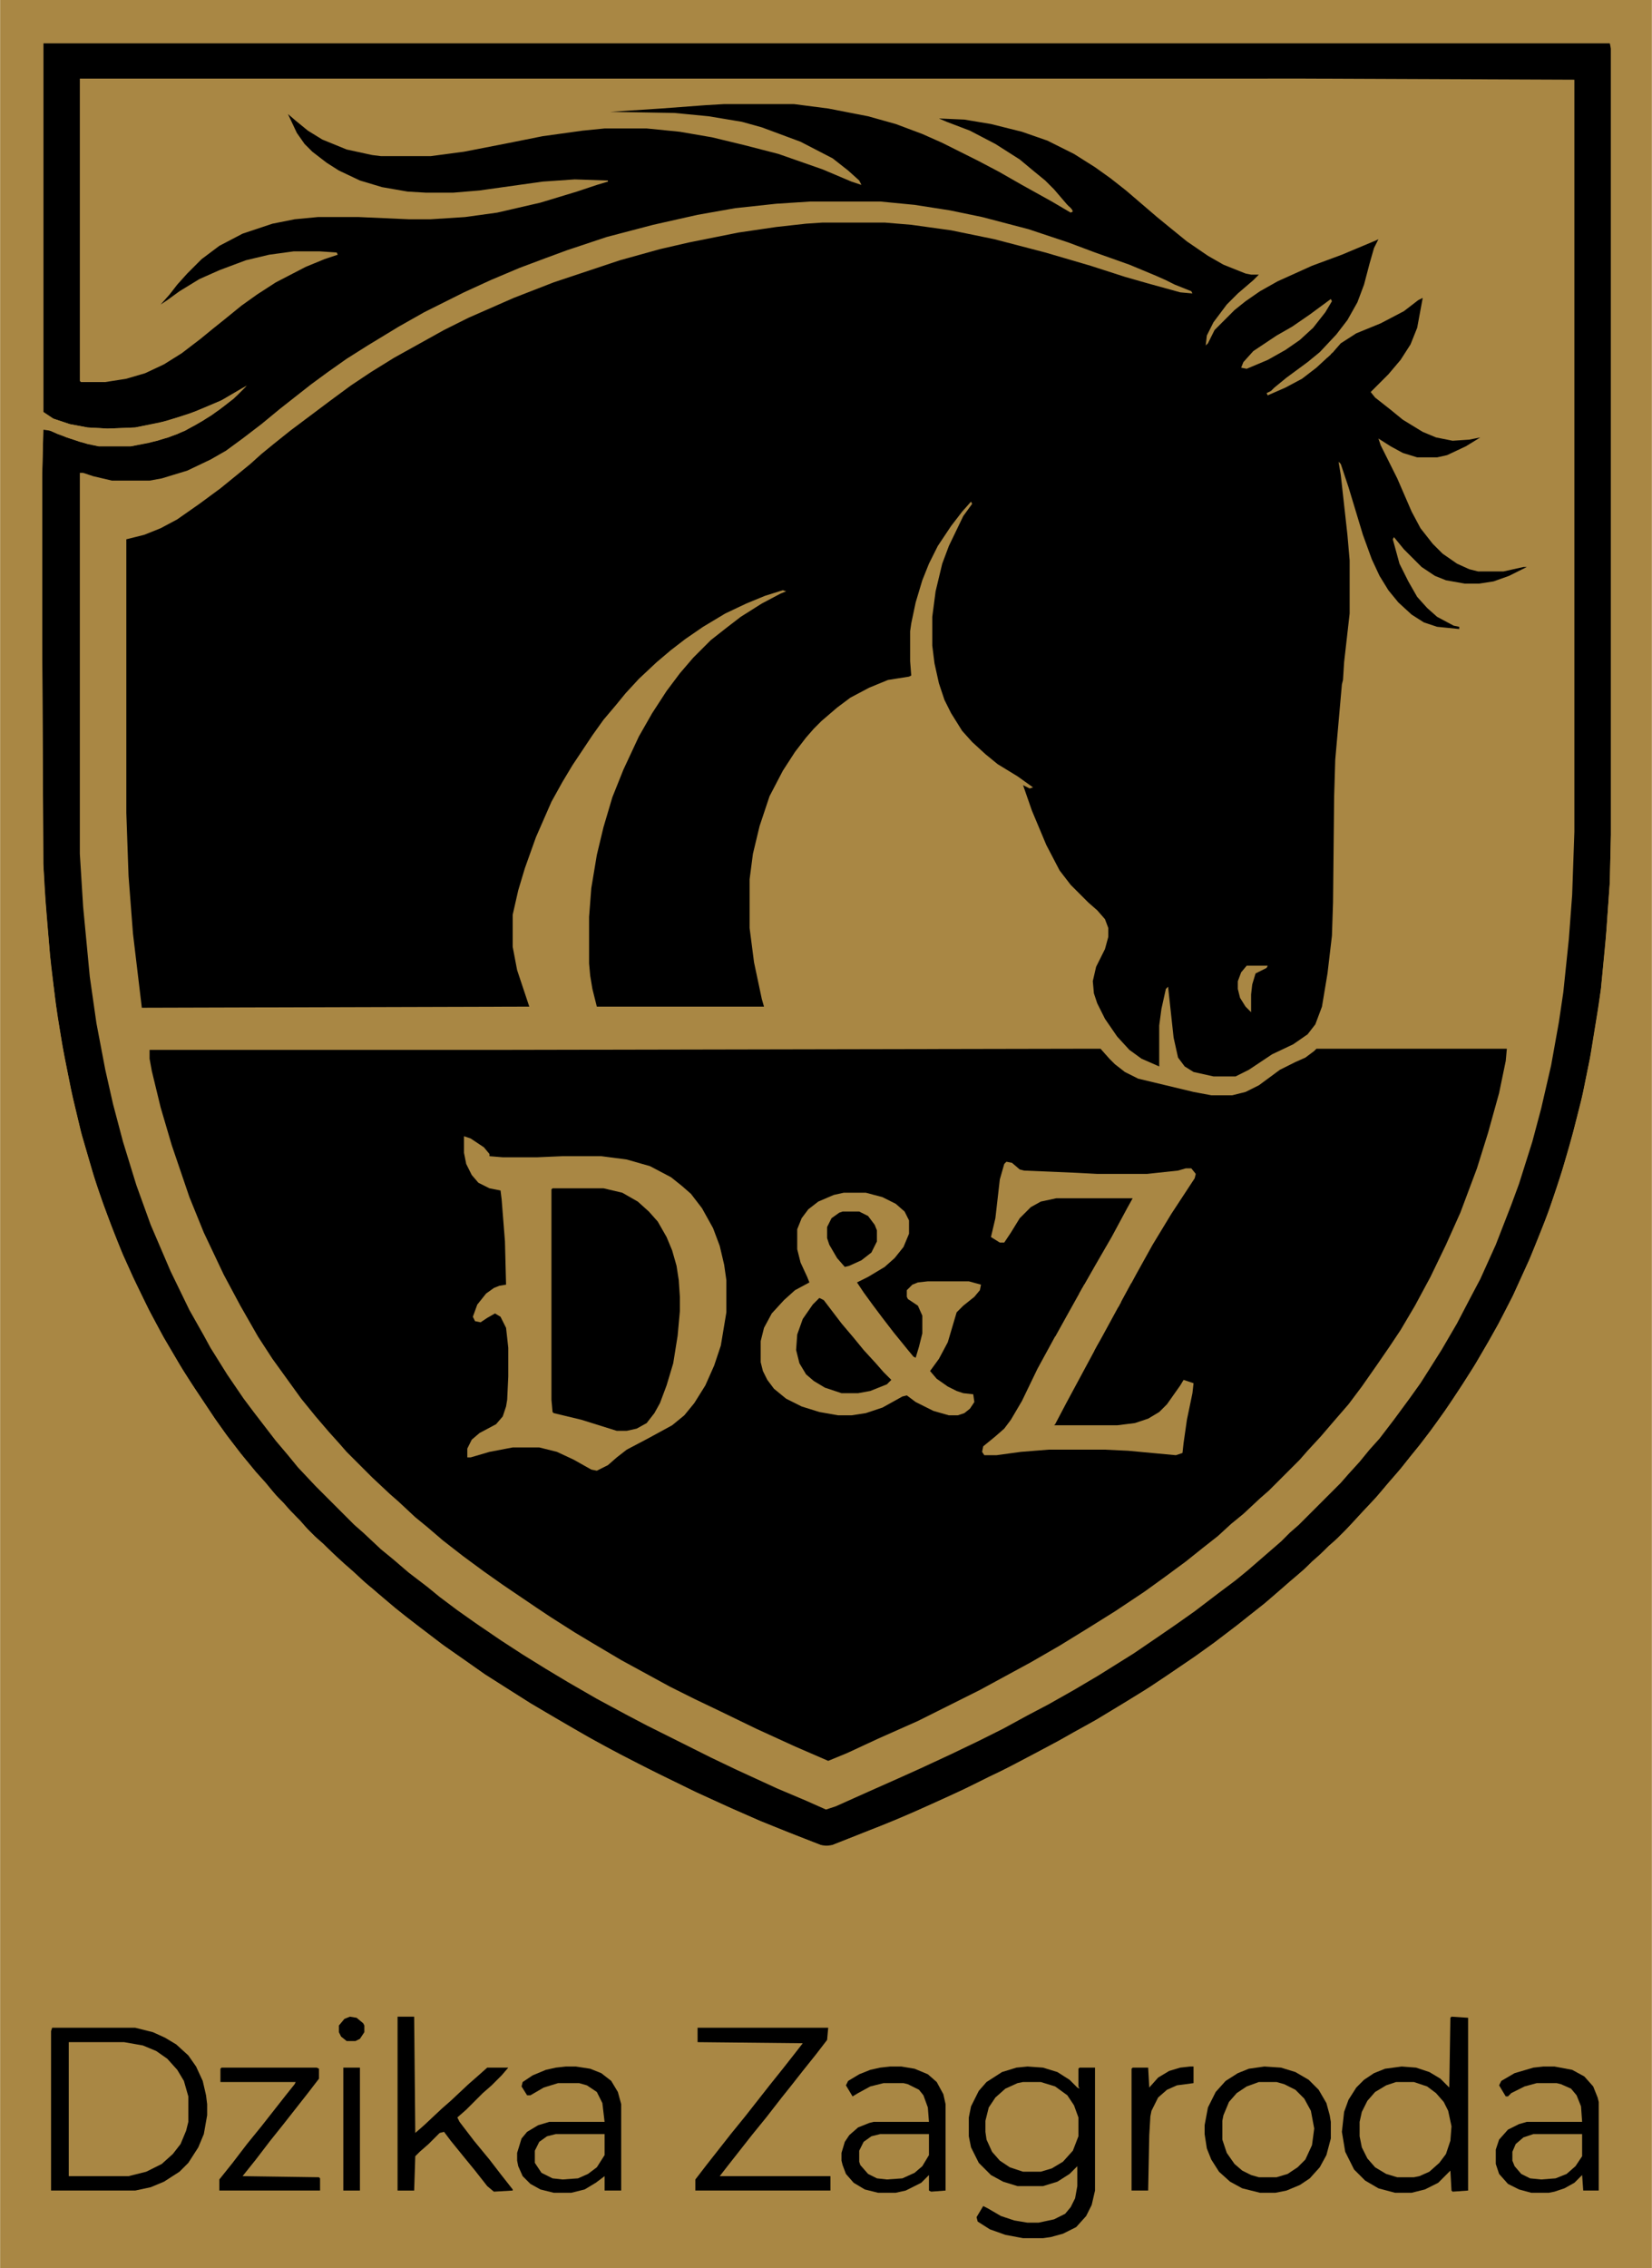 <?xml version="1.0" encoding="UTF-8" standalone="no"?>
<svg
   version="1.1"
   viewBox="0 0 1492 2048"
   width="733"
   height="1006"
   id="svg33"
   sodipodi:docname="Dzika Zagroda logo gold text black.svg"
   inkscape:export-filename="PNG\Dzika Zagroda logo gold text black.png"
   inkscape:export-xdpi="96"
   inkscape:export-ydpi="96"
   inkscape:version="1.4.2 (f4327f4, 2025-05-13)"
   xmlns:inkscape="http://www.inkscape.org/namespaces/inkscape"
   xmlns:sodipodi="http://sodipodi.sourceforge.net/DTD/sodipodi-0.dtd"
   xmlns:xlink="http://www.w3.org/1999/xlink"
   xmlns="http://www.w3.org/2000/svg"
   xmlns:svg="http://www.w3.org/2000/svg">
  <sodipodi:namedview
     id="namedview1"
     pagecolor="#ffffff"
     bordercolor="#000000"
     borderopacity="0.25"
     inkscape:showpageshadow="2"
     inkscape:pageopacity="0.0"
     inkscape:pagecheckerboard="0"
     inkscape:deskcolor="#d1d1d1"
     inkscape:zoom="0.5"
     inkscape:cx="741"
     inkscape:cy="371"
     inkscape:window-width="1920"
     inkscape:window-height="1017"
     inkscape:window-x="1358"
     inkscape:window-y="-8"
     inkscape:window-maximized="1"
     inkscape:current-layer="svg33" />
  <defs
     id="defs33">
    <linearGradient
       id="swatch21">
      <stop
         style="stop-color:#ffffff;stop-opacity:1;"
         offset="0"
         id="stop21" />
    </linearGradient>
    <linearGradient
       id="swatch20">
      <stop
         style="stop-color:#a98744;stop-opacity:1;"
         offset="0"
         id="stop20" />
    </linearGradient>
    <linearGradient
       id="swatch19">
      <stop
         style="stop-color:#a98744;stop-opacity:1;"
         offset="0"
         id="stop19" />
    </linearGradient>
    <linearGradient
       id="swatch18">
      <stop
         style="stop-color:#a98744;stop-opacity:1;"
         offset="0"
         id="stop18" />
    </linearGradient>
    <linearGradient
       id="swatch17">
      <stop
         style="stop-color:#a98744;stop-opacity:1;"
         offset="0"
         id="stop17" />
    </linearGradient>
    <linearGradient
       id="swatch16">
      <stop
         style="stop-color:#a98744;stop-opacity:1;"
         offset="0"
         id="stop16" />
    </linearGradient>
    <linearGradient
       id="swatch15">
      <stop
         style="stop-color:#a98744;stop-opacity:1;"
         offset="0"
         id="stop15" />
    </linearGradient>
    <linearGradient
       id="swatch14">
      <stop
         style="stop-color:#a98744;stop-opacity:1;"
         offset="0"
         id="stop14" />
    </linearGradient>
    <linearGradient
       id="swatch11">
      <stop
         style="stop-color:#eeeeee;stop-opacity:1;"
         offset="0"
         id="stop11" />
    </linearGradient>
    <linearGradient
       id="swatch10">
      <stop
         style="stop-color:#a98744;stop-opacity:1;"
         offset="0"
         id="stop10" />
    </linearGradient>
    <linearGradient
       id="swatch9">
      <stop
         style="stop-color:#eeeeee;stop-opacity:1;"
         offset="0"
         id="stop9" />
    </linearGradient>
    <linearGradient
       id="swatch8">
      <stop
         style="stop-color:#ffffff;stop-opacity:1;"
         offset="0"
         id="stop8" />
    </linearGradient>
    <linearGradient
       id="swatch7">
      <stop
         style="stop-color:#ffffff;stop-opacity:1;"
         offset="0"
         id="stop7" />
    </linearGradient>
    <linearGradient
       id="swatch6">
      <stop
         style="stop-color:#ffffff;stop-opacity:1;"
         offset="0"
         id="stop6" />
    </linearGradient>
    <linearGradient
       id="swatch5">
      <stop
         style="stop-color:#ffffff;stop-opacity:1;"
         offset="0"
         id="stop5" />
    </linearGradient>
    <linearGradient
       id="swatch4">
      <stop
         style="stop-color:#ffffff;stop-opacity:1;"
         offset="0"
         id="stop4" />
    </linearGradient>
    <linearGradient
       id="swatch3">
      <stop
         style="stop-color:#ffffff;stop-opacity:1;"
         offset="0"
         id="stop3" />
    </linearGradient>
    <linearGradient
       id="swatch2">
      <stop
         style="stop-color:#ffffff;stop-opacity:1;"
         offset="0"
         id="stop2" />
    </linearGradient>
    <linearGradient
       id="swatch1">
      <stop
         style="stop-color:#000000;stop-opacity:1;"
         offset="0"
         id="stop1" />
    </linearGradient>
    <linearGradient
       xlink:href="#swatch1"
       id="linearGradient1"
       x1="-2"
       y1="55.5"
       x2="89"
       y2="55.5"
       gradientUnits="userSpaceOnUse" />
    <linearGradient
       xlink:href="#swatch1"
       id="linearGradient3"
       x1="0"
       y1="79"
       x2="104"
       y2="79"
       gradientUnits="userSpaceOnUse" />
    <linearGradient
       xlink:href="#swatch1"
       id="linearGradient4"
       x1="-44"
       y1="57"
       x2="50"
       y2="57"
       gradientUnits="userSpaceOnUse" />
    <linearGradient
       xlink:href="#swatch1"
       id="linearGradient5"
       x1="-2"
       y1="73.5"
       x2="120"
       y2="73.5"
       gradientUnits="userSpaceOnUse" />
    <linearGradient
       xlink:href="#swatch1"
       id="linearGradient6"
       x1="-44"
       y1="57"
       x2="50"
       y2="57"
       gradientUnits="userSpaceOnUse" />
    <linearGradient
       xlink:href="#swatch1"
       id="linearGradient7"
       x1="-53"
       y1="77.5"
       x2="61"
       y2="77.5"
       gradientUnits="userSpaceOnUse" />
    <linearGradient
       xlink:href="#swatch1"
       id="linearGradient8"
       x1="-53"
       y1="56"
       x2="3"
       y2="56"
       gradientUnits="userSpaceOnUse" />
    <linearGradient
       xlink:href="#swatch1"
       id="linearGradient9"
       x1="-54"
       y1="57"
       x2="60"
       y2="57"
       gradientUnits="userSpaceOnUse" />
    <linearGradient
       xlink:href="#swatch10"
       id="linearGradient10"
       x1="-33"
       y1="43"
       x2="50"
       y2="43"
       gradientUnits="userSpaceOnUse" />
    <linearGradient
       xlink:href="#swatch1"
       id="linearGradient11"
       x1="-43"
       y1="57"
       x2="50"
       y2="57"
       gradientUnits="userSpaceOnUse" />
    <linearGradient
       xlink:href="#swatch1"
       id="linearGradient13"
       gradientUnits="userSpaceOnUse"
       x1="-10"
       y1="11"
       x2="13"
       y2="11" />
    <linearGradient
       xlink:href="#swatch14"
       id="linearGradient14"
       x1="0"
       y1="1024"
       x2="1492"
       y2="1024"
       gradientUnits="userSpaceOnUse" />
    <linearGradient
       xlink:href="#swatch15"
       id="linearGradient15"
       x1="0"
       y1="60.5"
       x2="108"
       y2="60.5"
       gradientUnits="userSpaceOnUse" />
    <linearGradient
       xlink:href="#swatch16"
       id="linearGradient16"
       x1="-19"
       y1="20.5"
       x2="44"
       y2="20.5"
       gradientUnits="userSpaceOnUse" />
    <linearGradient
       xlink:href="#swatch17"
       id="linearGradient17"
       x1="-19"
       y1="20.5"
       x2="44"
       y2="20.5"
       gradientUnits="userSpaceOnUse" />
    <linearGradient
       xlink:href="#swatch18"
       id="linearGradient18"
       x1="-34"
       y1="40.5"
       x2="50"
       y2="40.5"
       gradientUnits="userSpaceOnUse" />
    <linearGradient
       xlink:href="#swatch19"
       id="linearGradient19"
       x1="-33"
       y1="43"
       x2="50"
       y2="43"
       gradientUnits="userSpaceOnUse" />
    <linearGradient
       xlink:href="#swatch20"
       id="linearGradient20"
       x1="-19"
       y1="20.5"
       x2="44"
       y2="20.5"
       gradientUnits="userSpaceOnUse" />
    <linearGradient
       xlink:href="#swatch1"
       id="linearGradient21"
       x1="0"
       y1="55.5"
       x2="15"
       y2="55.5"
       gradientUnits="userSpaceOnUse" />
  </defs>
  <path
     transform="translate(0)"
     d="m0 0h1492v2048h-1492z"
     id="path1"
     style="fill:url(#linearGradient14)" />
  <path
     transform="translate(72,71)"
     d="m0 0h1110l240 1v679l-2 57-4 52-6 51-8 46-9 40-7 27-11 36-11 31-11 28-13 29-11 23-12 22-10 18-13 21-7 11-11 16-24 32-9 11-13 15-11 13-7 7-7 8-38 38-8 7-13 12-11 9-11 10-16 12-18 14-18 13-20 14-19 13-20 13-20 12-16 10-25 14-22 12-42 22-23 11-16 8-33 15-68 30-9-3-29-13-21-9-34-16-39-19-50-25-36-20-24-14-28-17-20-13-28-19-14-10-19-14-12-10-13-10-17-14-15-13-15-14-13-12-36-36-7-8-12-14-13-16-12-16-10-13-22-33-14-23-13-24-9-17-13-28-12-28-11-29-12-36-10-35-9-37-9-46-6-40-5-48-3-35-2-36v-344l9 2 20 5h34l18-4 21-7 24-12 17-12 13-10 16-13 10-8 28-22 18-13 24-16 23-14 22-13 24-13 36-18 35-15 48-18 36-12 50-13 42-9 32-5 42-4 18-1h63l31 3 32 5 29 6 42 11 36 12 63 23 16 7 11 5 18 8 4 2-3 1-16-3-24-7-34-10-28-9-54-15-38-9-33-6-32-4-16-1h-56l-34 3-30 4-27 5-44 9-27 7-30 9-40 13-29 11-27 11-27 12-25 12-26 14-23 13-19 12-15 10-18 13-21 16-16 12-18 14-15 13-14 12-15 12-19 14-18 13-15 9-15 7-16 5-6 1v247l2 57 4 52 7 58 1 9 350-1-11-33-4-21v-29l6-26 12-36 10-24 11-24 13-22 20-30 14-19 13-15 9-10 7-8 8-8 8-7 14-12 18-13 19-12 18-10 25-11 15-5 7-1-2 2-17 8-22 14-13 10-11 9-10 9-13 13-9 11-14 19-14 23-10 18-13 28-10 26-10 35-7 36-2 18-1 16v42l2 18 4 18 1 3h151l-6-25-5-28-2-18v-44l3-23 6-25 9-27 13-25 13-19 9-11 14-15 14-12 15-10 23-11 16-4 9-1 2-2-1-12v-27l4-22 6-21 6-16 8-16 10-16 11-14 9-11 2-1-2 5-7 10-15 32-6 20-4 20-2 17v26l3 22 6 22 5 11 7 13 8 11 12 13 10 9 16 11 16 10 8 6-3 1-6-3 11 31 12 27 10 19 8 10 9 10 15 15 7 6 4 7 1 4v8l-4 14-8 16-2 10 1 11 6 16 9 15 9 11 10 11 11 7 14 6v-37l4-26 3-9h1l5 46 4 18 6 8 8 5 18 4h20l14-7 21-14 19-9 12-9 6-8 6-16 5-30 4-34 1-30 1-96 1-33 6-68 1-4 2-23 4-37v-48l-4-42-4-35-2-12 2 2 10 30 12 40 10 25 7 13 8 11 11 12 10 8 12 6 13 3 14 1v-2l-9-3-11-6-10-9-9-10-12-22-5-14-4-17 5 5 14 15 8 8 13 8 8 3 17 3h13l16-3 13-5 14-7-11 2-10 2h-23l-13-4-11-6-11-9-8-8-10-14-9-17-9-21-12-25-7-14 1-2 10 7 16 8 8 2h18l12-3 21-11 6-4-10 2-15 1-15-3-12-5-15-9-13-10-13-11-6-5 6-7 14-14 10-13 8-14 5-15 4-24-17 13-25 13-20 8-12 8-7 8h-2l-2 4-13 12-16 11-21 10-6 2 1-3 5-3 9-8 18-13 11-9 12-11 7-8 10-13 9-16 7-19 6-24 5-12 1-2-23 10-26 10-20 8-26 12-17 10-10 8-11 9-16 16-6 13-1-4 3-10 7-11 11-14 12-12 11-9 4-4h-7l-13-4-18-8-16-10-13-10-10-8-11-9-13-11-11-9-10-9-20-15-17-11-16-9-21-10-22-7-24-6-24-4-23-1 18 7 16 7 19 10 21 14 13 11 11 9 10 10 9 11 1 3h2l1 3-5-2-27-15-16-9-21-12-45-23-19-9-25-9-19-6-27-6-31-5-17-2h-63l-46 3-38 3-19 1 58 1 31 3 30 5 21 6 32 12 29 15 16 13 10 9v2l-9-3-26-11-43-15-52-13-27-5-24-3-13-1h-38l-36 4-36 6-49 10-27 4-9 1h-45l-19-3-15-4-21-9-12-8-10-8-7-6 9 19 9 11 10 9 10 7 16 9 17 7 19 5 18 3 17 1h24l24-2 57-8 29-2 30 1-2 2-21 6-24 8-30 8-29 6-34 4-20 1h-20l-45-2h-37l-21 2-24 5-23 8-21 11-13 10-10 9-13 13-11 14-6 7 8-6 17-11 16-9 27-11 20-6 22-4 10-1h24l16 1v2l-20 7-29 14-15 9-19 13-16 13-14 11-13 11-18 13-17 10-16 7-18 5-15 2h-22l-1-1z"
     fill="#A98744"
     id="path2" />
  <path
     transform="translate(39,39)"
     d="m0 0h1415l1 5v710l-1 43-4 56-4 40-3 20-7 43-8 39-11 42-11 36-11 31-14 34-15 33-10 20-10 18-16 27-9 14-16 24-13 18-10 13-16 20-24 28-15 16-12 13-13 13-8 7-7 7-8 7-11 10-8 7-13 11-16 13-14 11-21 16-17 12-25 17-15 10-21 13-28 17-20 11-14 8-17 9-19 10-23 12-23 11-19 9-29 13-31 13-28 11-18 7-8-1-53-21-27-12-33-15-53-26-25-13-46-26-25-15-19-12-22-14-17-12-20-14-21-16-13-10-10-8-13-11-11-9-14-13-8-7-12-11-7-7-8-7-12-12-7-8-8-8-7-8-9-10-7-8-14-17-14-18-12-17-18-27-11-17-17-29-13-24-12-24-14-31-16-42-9-27-10-34-8-33-8-39-6-35-6-46-4-45-2-27-1-21-1-201v-153l1-38 7 1 14 6 19 6 10 2h29l24-5 18-6 16-8 15-9 12-9 11-9 9-9-24 14-29 12-27 8-21 4-25 1-18-1-16-3-15-5-9-6zm33 32v273l1 1h22l19-3 17-5 17-8 16-10 17-13 11-9 10-8 16-13 14-10 17-11 27-14 17-7 12-4-1-2-15-1h-24l-22 3-21 5-24 9-18 8-18 11-11 8-6 4 8-9 7-9 9-10 13-13 16-12 21-11 27-9 20-4 21-2h37l45 2h20l31-2 29-4 39-9 33-10 18-6 10-3v-1l-30-1-29 2-57 8-24 2h-24l-17-1-23-4-20-6-19-9-11-7-13-10-7-7-7-10-8-17 7 6 11 9 13 8 22 9 23 5 8 1h45l30-4 36-7 35-7 36-5 20-2h38l30 3 29 5 29 7 31 8 40 14 26 11 9 3-2-4-10-9-14-11-29-15-35-13-18-5-30-5-31-3-58-1 46-3 40-3 17-1h63l31 4 36 7 25 7 24 9 18 8 32 16 19 10 21 12 27 15 17 10 2-1-1-2h-2l-2-4-12-14-8-8-11-9-12-10-22-14-23-12-21-8-7-3 23 1 24 4 28 7 23 8 24 12 19 12 14 10 14 11 28 24 11 9 16 13 19 13 14 8 20 8 5 1h7l-5 5-14 12-10 10-12 16-6 12-1 9 2-2 6-12 18-18 10-8 13-9 16-9 31-14 27-10 31-13 2-1-4 8-4 14-5 19-6 16-9 16-10 13-15 16-11 9-19 14-11 9-3 3-4 2 1 2 16-7 15-8 13-10 13-12v-2h2l7-8 14-9 22-9 21-11 13-10 4-2-5 27-6 15-9 14-11 13-16 16 4 5 14 11 11 9 18 11 12 5 15 3 15-1 10-2-13 8-17 8-9 2h-18l-13-4-11-6-11-7 2 6 15 30 13 30 8 15 11 14 9 9 13 9 11 5 8 2h23l18-4h3l-16 8-14 5-13 2h-13l-17-3-10-4-12-8-16-16-9-11-1 2 6 22 8 16 8 14 9 10 9 8 15 8 5 1v2l-20-2-12-4-11-7-12-11-9-11-8-13-7-15-8-22-13-43-7-21-2-2 2 12 6 54 2 23v48l-5 44-1 16-1 4-6 68-1 33-1 96-1 30-4 34-5 30-6 16-7 9-13 9-19 9-21 14-12 6h-20l-18-4-8-5-6-8-4-18-5-46-2 2-4 18-2 15v37l-16-7-11-8-11-12-11-16-7-14-3-9-1-11 3-13 8-16 3-11v-8l-3-8-7-8-8-7-16-16-10-13-12-23-13-31-8-23 6 3 3-1-14-10-18-11-11-9-12-11-9-10-10-16-6-12-5-15-4-18-2-16v-26l3-23 6-25 6-16 13-27 8-11-1-2-8 9-10 13-12 18-8 16-6 15-6 20-4 19-1 7v27l1 13-2 1-19 3-17 7-17 9-12 9-14 12-7 7-7 8-10 13-11 17-12 23-9 27-6 25-3 23v44l4 31 7 33 2 7h-151l-4-16-2-12-1-11v-42l2-26 5-30 6-25 8-27 10-25 14-30 12-21 13-20 12-16 12-14 16-16 14-11 13-10 19-12 17-9 5-2-3-1-16 5-17 7-19 9-20 12-16 11-13 10-13 11-16 15-12 13-9 11-11 13-10 14-18 27-9 15-10 18-14 32-10 28-6 20-5 22v29l4 21 11 33-350 1-8-67-4-52-2-57v-247l16-4 15-6 15-8 20-14 19-14 16-13 11-9 10-9 11-9 15-12 36-27 19-14 18-12 21-13 45-25 22-11 41-18 36-14 60-20 36-10 26-6 45-9 34-5 27-3 15-1h56l24 2 36 5 39 8 46 12 41 12 31 10 21 6 29 8 11 1-1-2-15-6-8-4-9-4-24-10-31-11-24-9-36-12-42-11-29-6-32-5-31-3h-63l-31 2-37 4-34 6-40 9-42 11-36 12-19 7-24 9-26 11-24 11-36 18-23 13-28 17-19 12-17 12-15 11-28 22-17 14-17 13-15 11-14 8-21 10-23 7-11 2h-34l-17-4-9-3h-3v344l3 48 6 63 6 42 8 42 7 31 9 34 12 39 13 36 18 42 17 35 13 23 6 11 15 24 15 22 9 12 20 26 11 13 9 11 16 17 35 35 8 7 16 15 11 9 14 12 17 13 11 9 16 12 17 12 22 15 20 13 21 13 20 12 26 15 26 14 19 10 58 29 23 11 37 17 26 11 18 8 9-3 29-13 27-12 20-9 28-13 25-12 22-11 22-12 19-10 23-13 22-13 32-20 22-15 16-11 17-12 21-16 16-12 11-9 30-26 8-8 8-7 38-38 7-8 10-11 9-11 9-10 13-17 14-19 10-14 7-11 12-19 14-24 12-23 9-17 14-31 14-36 7-19 12-38 8-30 9-39 7-39 4-27 5-48 3-40 2-57v-679l-243-1z"
     id="path3" />
  <path
     transform="translate(974,947)"
     d="m0 0h20l8 9 5 5 9 7 12 6 50 12 16 3h19l12-3 12-6 19-14 14-7 9-4 8-6 2-2h172l-1 11-6 29-10 36-10 32-15 40-13 29-14 29-14 26-13 22-10 15-11 16-14 20-12 16-13 15-12 14-12 13-7 8-28 28-8 7-15 14-11 9-12 11-14 11-15 12-19 14-18 13-27 18-24 15-26 16-26 15-46 25-56 28-36 16-28 13-17 7-30-13-35-16-33-16-23-11-22-11-44-24-27-16-15-9-22-14-12-8-31-21-17-12-19-14-18-14-14-12-11-9-15-14-8-7-16-15-23-23-7-8-9-10-12-14-13-16-26-36-13-20-16-28-15-28-18-38-13-32-16-47-10-34-8-33-2-11v-8h327z"
     id="path4" />
  <path
     transform="translate(6,6)"
     d="m0 0h1482v395l-1 392-3 50-5 47-7 49-6 35-9 41-10 38-11 35-10 28-11 28-15 33-16 32-13 23-9 16-14 22-15 22-13 18-15 20-11 13-8 10-9 10-7 8-9 10-11 12-42 42-8 7-13 12-11 9-16 13-11 9-26 20-15 11-23 16-29 19-19 12-28 17-23 13-22 12-26 14-29 15-23 11-32 15-43 18-28 11-26 10-11 3-33-12-35-14-31-13-35-16-25-12-32-16-19-10-29-16-26-15-15-9-16-10-20-13-30-20-18-13-17-12-28-22-13-11-11-9-14-13-11-9-23-23-8-7-9-9-7-8-11-11-7-8-13-15-12-14-13-17-14-18-13-19-10-15-14-22-9-15-9-16-15-28-13-28-13-30-11-29-12-36-10-34-9-37-8-39-6-35-7-58-4-46-2-37zm33 33v333l9 6 15 5 16 3 18 1 25-1 29-6 27-9 23-10 17-10 4-2-11 11-13 10-15 10-16 9-15 6-18 5-16 3h-29l-17-4-20-7-9-4h-4l-1 43v148l1 201 2 33 4 49 5 43 6 38 8 41 9 38 9 31 5 17 13 36 11 27 9 20 14 29 12 23 16 27 10 16 22 33 10 14 13 17 14 17 9 10 9 11 7 7 7 8 8 8 7 8 12 12 8 7 9 9 8 7 11 10 11 9 11 10 11 9 18 14 21 16 40 28 41 26 53 31 28 15 35 18 35 17 26 12 30 13 27 11 31 12 8-1 30-12 28-11 27-12 33-15 24-12 19-9 19-10 24-13 20-11 14-8 20-12 23-14 21-14 25-17 18-13 21-16 10-8 14-11 15-13 8-7 13-11 7-7 8-7 7-7 8-7 15-15 7-8 15-16 9-11 9-10 11-14 10-12 14-19 14-20 9-14 12-19 11-19 9-16 14-27 16-35 16-41 12-36 10-35 9-36 7-35 7-43 2-15 5-53 3-43 1-43v-714l-1-1z"
     fill="#A98744"
     id="path5" />
  <path
     transform="translate(419,1026)"
     d="m0 0 6 2 12 8 5 6v2l12 1h31l23-1h35l23 3 21 6 19 10 10 8 8 7 10 13 10 18 6 16 4 17 2 14v29l-5 30-6 18-8 18-10 16-9 11-11 9-22 12-19 10-9 7-8 7-10 5-5-1-16-9-15-7-16-4h-24l-21 4-17 5h-3v-8l4-8 7-6 15-8 6-7 3-9 1-6 1-21v-26l-2-18-5-10-5-3-7 4-6 4-5-1-2-4 4-11 8-10 7-5 5-2 6-1-1-39-3-38-1-8-10-2-10-5-6-7-5-10-2-10z"
     fill="#A98744"
     id="path6" />
  <path
     transform="translate(762,1077)"
     d="m0 0h20l15 4 12 6 8 7 4 8v12l-5 12-8 10-9 8-15 9-10 5 6 9 8 11 9 12 10 13 13 16 5 6 2 1 3-10 3-12v-16l-4-9-9-6-1-2v-6l5-5 5-2 9-1h37l11 3-1 5-5 6-10 8-6 6-8 27-8 15-8 11 6 7 10 7 8 4 6 2 9 1 1 7-4 6-5 4-6 2h-8l-14-4-16-8-8-6-4 1-18 10-15 5-13 2h-12l-17-3-16-5-14-7-11-9-6-8-4-8-2-8v-19l3-12 7-13 11-12 10-9 13-7-2-5-6-13-3-12v-18l4-10 6-8 9-7 14-6z"
     fill="#A98744"
     id="path7" />
  <path
     transform="translate(499,1073)"
     d="m0 0h46l17 4 14 8 10 9 8 9 8 14 5 12 4 14 2 13 1 15v13l-2 22-4 25-6 20-6 16-5 9-7 9-9 5-9 2h-9l-32-10-25-6-1-1-1-11v-190z"
     id="path8" />
  <path
     transform="translate(909,1049)"
     d="m0 0 5 1 7 6 4 1 47 2 19 1h45l28-3 7-2h5l4 5-1 4-21 32-17 28-15 27-14 26-1 1 6 1 13-4 13-7 5-3v10l-4 9-7 8-10 6-14 5-16 2-6 10-28 52-10 19-1 1h57l16-2 12-4 10-6 7-7 12-17 3-5 9 3-1 9-5 24-3 21-1 9-6 2-43-4-21-1h-51l-25 2-22 3h-11l-2-3 1-5 11-9 8-7 6-8 10-17 14-29 24-44v-1h-11l-12 4-8 4-8 1 1-7 6-11 5-6 11-7 11-4 4-1h11l5 3 2-5 15-26 11-19 14-26 5-9h-69l-14 3-9 5-10 10-8 13-6 9h-4l-8-5 4-17 4-35 4-14z"
     fill="#A98744"
     id="path9" />
  <path
     transform="translate(928,1866)"
     d="m0 0 14 1 13 4 11 7 7 7 2 1-1-2v-16l1-1h14v111l-3 13-5 10-9 10-12 6-11 3-7 1h-18l-16-3-14-5-11-7-1-4 6-10 4 2 12 7 12 4 12 2h10l14-3 10-5 5-6 4-8 2-11v-18l-7 7-11 7-13 4h-23l-13-4-11-6-11-11-7-14-2-10v-17l2-10 7-14 7-8 14-9 13-4z"
     fill="#A98744"
     id="path10"
     style="fill:url(#linearGradient7)" />
  <path
     transform="translate(1311,1821)"
     d="m0 0 15 1v156l-14 1-1-1-1-18-11 11-12 6-12 3h-15l-15-4-12-7-10-10-8-16-3-18 2-18 4-11 7-11 7-7 9-6 10-4 15-2 13 1 12 4 10 6 8 8 1-63z"
     fill="#A98744"
     id="path11"
     style="fill:#000000;fill-opacity:1" />
  <path
     transform="translate(62,1844)"
     d="m0 0h50l17 3 12 5 11 8 9 10 6 12 3 11v23l-4 14-7 12-10 10-14 8-14 4-5 1h-54z"
     id="path12"
     style="fill:url(#linearGradient15)" />
  <path
     transform="translate(511,1866)"
     d="m0 0h9l13 2 10 4 9 7 6 10 3 11v78h-15v-13l-8 6-10 6-12 3h-16l-12-3-9-5-7-7-4-9-1-5v-7l4-13 5-6 10-6 10-3h50l-2-17-5-10-9-6-7-2h-19l-13 4-12 7h-3l-5-8 1-4 9-6 12-5 9-2z"
     fill="#A98744"
     id="path13"
     style="fill:url(#linearGradient4)" />
  <path
     transform="translate(804,1866)"
     d="m0 0h10l12 2 12 5 8 7 6 11 2 9v78l-13 1-2-1v-14l-7 7-14 7-9 2h-16l-12-3-10-6-7-8-3-8-1-4v-7l3-10 4-6 8-7 10-4 4-1h50l-1-13-4-11-4-5-10-5-4-1h-18l-12 3-11 6-5 3-6-10 2-4 10-6 10-4 9-2z"
     fill="#A98744"
     id="path14"
     style="fill:url(#linearGradient6)" />
  <path
     transform="translate(1394,1866)"
     d="m0 0h10l16 3 11 6 8 9 4 10 1 4v80h-14l-1-14-7 7-9 5-9 3-5 1h-16l-11-3-10-5-8-9-3-9v-13l3-9 8-9 10-5 7-2h50l-1-14-4-10-5-6-9-4-4-1h-18l-11 3-12 6-3 3h-2l-6-10 2-4 12-7 17-5z"
     fill="#A98744"
     id="path15"
     style="fill:url(#linearGradient11)" />
  <path
     transform="translate(47,1831)"
     d="m0 0h75l16 4 11 5 10 6 11 10 7 10 6 13 3 13 1 8v10l-3 17-5 12-9 14-8 8-14 9-12 5-14 3h-76v-144zm15 13v121h54l16-4 14-7 10-9 7-9 5-12 2-8v-23l-4-14-6-10-9-10-10-7-12-5-17-3z"
     fill="#A98744"
     id="path16"
     style="fill:#000000;fill-opacity:1" />
  <path
     transform="translate(1261,1880)"
     d="m0 0h16l12 4 8 6 7 8 4 8 3 14-1 13-4 12-6 8-9 8-9 4-5 1h-15l-10-3-10-6-7-8-5-10-2-10v-13l2-9 5-10 7-8 10-6z"
     id="path17"
     style="fill:url(#linearGradient10)" />
  <path
     transform="translate(1137,1880)"
     d="m0 0h16l12 4 8 6 7 8 5 11 2 15-3 16-6 11-8 8-12 6-5 1h-16l-12-4-9-7-7-9-4-10-1-4v-17l4-13 6-9 8-7 11-5z"
     id="path18"
     style="fill:url(#linearGradient19)" />
  <path
     transform="translate(924,1880)"
     d="m0 0h16l13 4 11 8 6 9 4 11v17l-5 13-9 10-10 6-10 3h-16l-12-4-9-6-7-8-5-11-1-7v-10l3-12 6-9 9-8 11-5z"
     id="path19"
     style="fill:url(#linearGradient18)" />
  <path
     transform="translate(630,1831)"
     d="m0 0h118l-1 11-10 13-12 15-11 14-8 10-14 18-13 16-22 28-7 9h100v13h-122v-10l10-13 22-28 13-16 22-28 12-15 11-14 7-9-95-1z"
     fill="#A98744"
     id="path20"
     style="fill:url(#linearGradient5)" />
  <path
     transform="translate(359,1821)"
     d="m0 0h15l1 105 8-7 16-15 8-7 16-15 8-7 9-8h19l-6 7-9 9-8 7-15 15-8 7 2 4 13 17 14 17 10 13 11 14v1l-17 1-6-5-11-14-9-11-13-16-6-8-4 1-10 10-8 7-4 4-1 31h-15z"
     fill="#A98744"
     id="path21"
     style="fill:url(#linearGradient3)" />
  <path
     transform="translate(1142,1866)"
     d="m0 0 15 1 13 4 12 7 9 9 7 12 3 11 1 6v15l-4 15-6 11-9 10-9 6-12 5-10 2h-14l-16-4-11-6-10-9-7-11-4-10-2-13v-8l3-16 7-14 9-10 11-7 10-4zm-5 14-11 4-9 6-7 8-5 12-1 5v17l4 12 7 10 7 6 8 4 7 2h16l10-3 9-6 7-7 6-13 2-15-3-16-6-11-8-8-10-5-7-2z"
     fill="#A98744"
     id="path22"
     style="fill:url(#linearGradient9)" />
  <path
     transform="translate(740,1172)"
     d="m0 0 4 2 16 21 11 13 9 11 11 12 7 8 7 7-4 4-15 6-11 2h-15l-15-5-10-6-7-6-6-10-3-12 1-14 5-14 9-13z"
     id="path23" />
  <path
     transform="translate(200,1867)"
     d="m0 0h86l2 1v9l-10 13-22 28-12 15-13 17-12 15 69 1 1 1v11h-91v-10l12-15 13-17 13-16 22-28 8-10 1-2h-68v-12z"
     fill="#A98744"
     id="path24"
     style="fill:url(#linearGradient1)" />
  <path
     transform="translate(1075,1866)"
     d="m0 0h3v15l-15 2-9 4-8 7-6 12-1 5-1 17-1 50h-15v-110l1-1h14l1 18 8-9 10-6 10-3z"
     fill="#A98744"
     id="path25"
     style="fill:url(#linearGradient8)" />
  <path
     transform="translate(502,1927)"
     d="m0 0h44v19l-7 11-8 6-9 4-14 1-9-1-10-5-6-9v-11l4-8 7-5z"
     id="path26"
     style="fill:url(#linearGradient16)" />
  <path
     transform="translate(795,1927)"
     d="m0 0h44v19l-6 10-7 6-11 5-14 1-9-1-8-4-7-8-1-3v-10l4-8 7-5z"
     id="path27"
     style="fill:url(#linearGradient17)" />
  <path
     transform="translate(1385,1927)"
     d="m0 0h44v20l-6 9-8 7-10 4-13 1-10-1-8-4-6-7-2-5v-8l3-7 7-6z"
     id="path28"
     style="fill:url(#linearGradient20)" />
  <path
     transform="translate(761,1094)"
     d="m0 0h15l8 4 6 8 2 5v10l-5 10-9 7-11 5-4 1-7-8-7-12-2-6v-10l4-8 7-5z"
     id="path29" />
  <path
     transform="translate(310,1867)"
     d="m0 0h15v111h-15z"
     fill="#A98744"
     id="path30"
     style="fill:url(#linearGradient21);fill-opacity:1" />
  <path
     transform="translate(1202,270)"
     d="m0 0 1 2-6 10-11 14-12 11-13 9-16 9-19 8-5-1 2-5 9-10 21-14 14-8 16-11z"
     fill="#A98744"
     id="path31" />
  <path
     transform="translate(1126,872)"
     d="m0 0h19l-1 2-10 5-3 10-1 9v16l-5-5-5-8-2-8v-7l3-8z"
     fill="#A98744"
     id="path32" />
  <path
     transform="translate(316,1821)"
     d="m0 0 6 1 6 5 1 2v6l-4 6-4 2h-8l-5-4-2-4v-6l5-6z"
     fill="#A98744"
     id="path33"
     style="fill:url(#linearGradient13)" />
  <path
     style="fill:#a98744;stroke-width:2.036"
     d="m 963.384,184.557 2.799,2.417 0.891,0.891 0.7,0.891 0.573,0.763 -3.181,0.509 z"
     id="path34" />
  <path
     style="fill:#a98744;stroke-width:2.036"
     d="m 1204.446,317.459 -1.17,1.215 -4.454,4.184 2.294,-7.108 z"
     id="path35" />
  <path
     style="fill:#000000;stroke-width:2.036"
     d="m 987.622,1144.875 -34.481,61.837 -36.135,-1.018 -1.527,-23.157 20.867,-25.956 z"
     id="path36" />
  <path
     style="fill:#000000;stroke-width:2.036"
     d="m 1021.722,1158.744 -33.336,61.201 55.221,-18.831 9.797,-27.61 -2.036,-15.014 z"
     id="path37" />
  <path
     style="fill:#a98744;stroke-width:2.036;fill-opacity:1"
     d="m 979.543,1159.443 -4.835,8.716 3.054,1.209 z"
     id="path38" />
  <path
     style="fill:#a98744;fill-opacity:1;stroke-width:2.036"
     d="m 977.947,1162.23 -2.587,4.656 1.001,0.461 z"
     id="path39" />
  <path
     style="fill:#a98744;fill-opacity:1;stroke-width:2.036"
     d="m 1012.72,1175.141 -2.474,4.498 -1.934,-2.744 z"
     id="path40" />
  <path
     style="fill:#a98744;fill-opacity:1;stroke-width:2.036"
     d="m 1012.405,1175.816 -2.429,4.543 -0.495,-3.149 z"
     id="path41" />
</svg>
